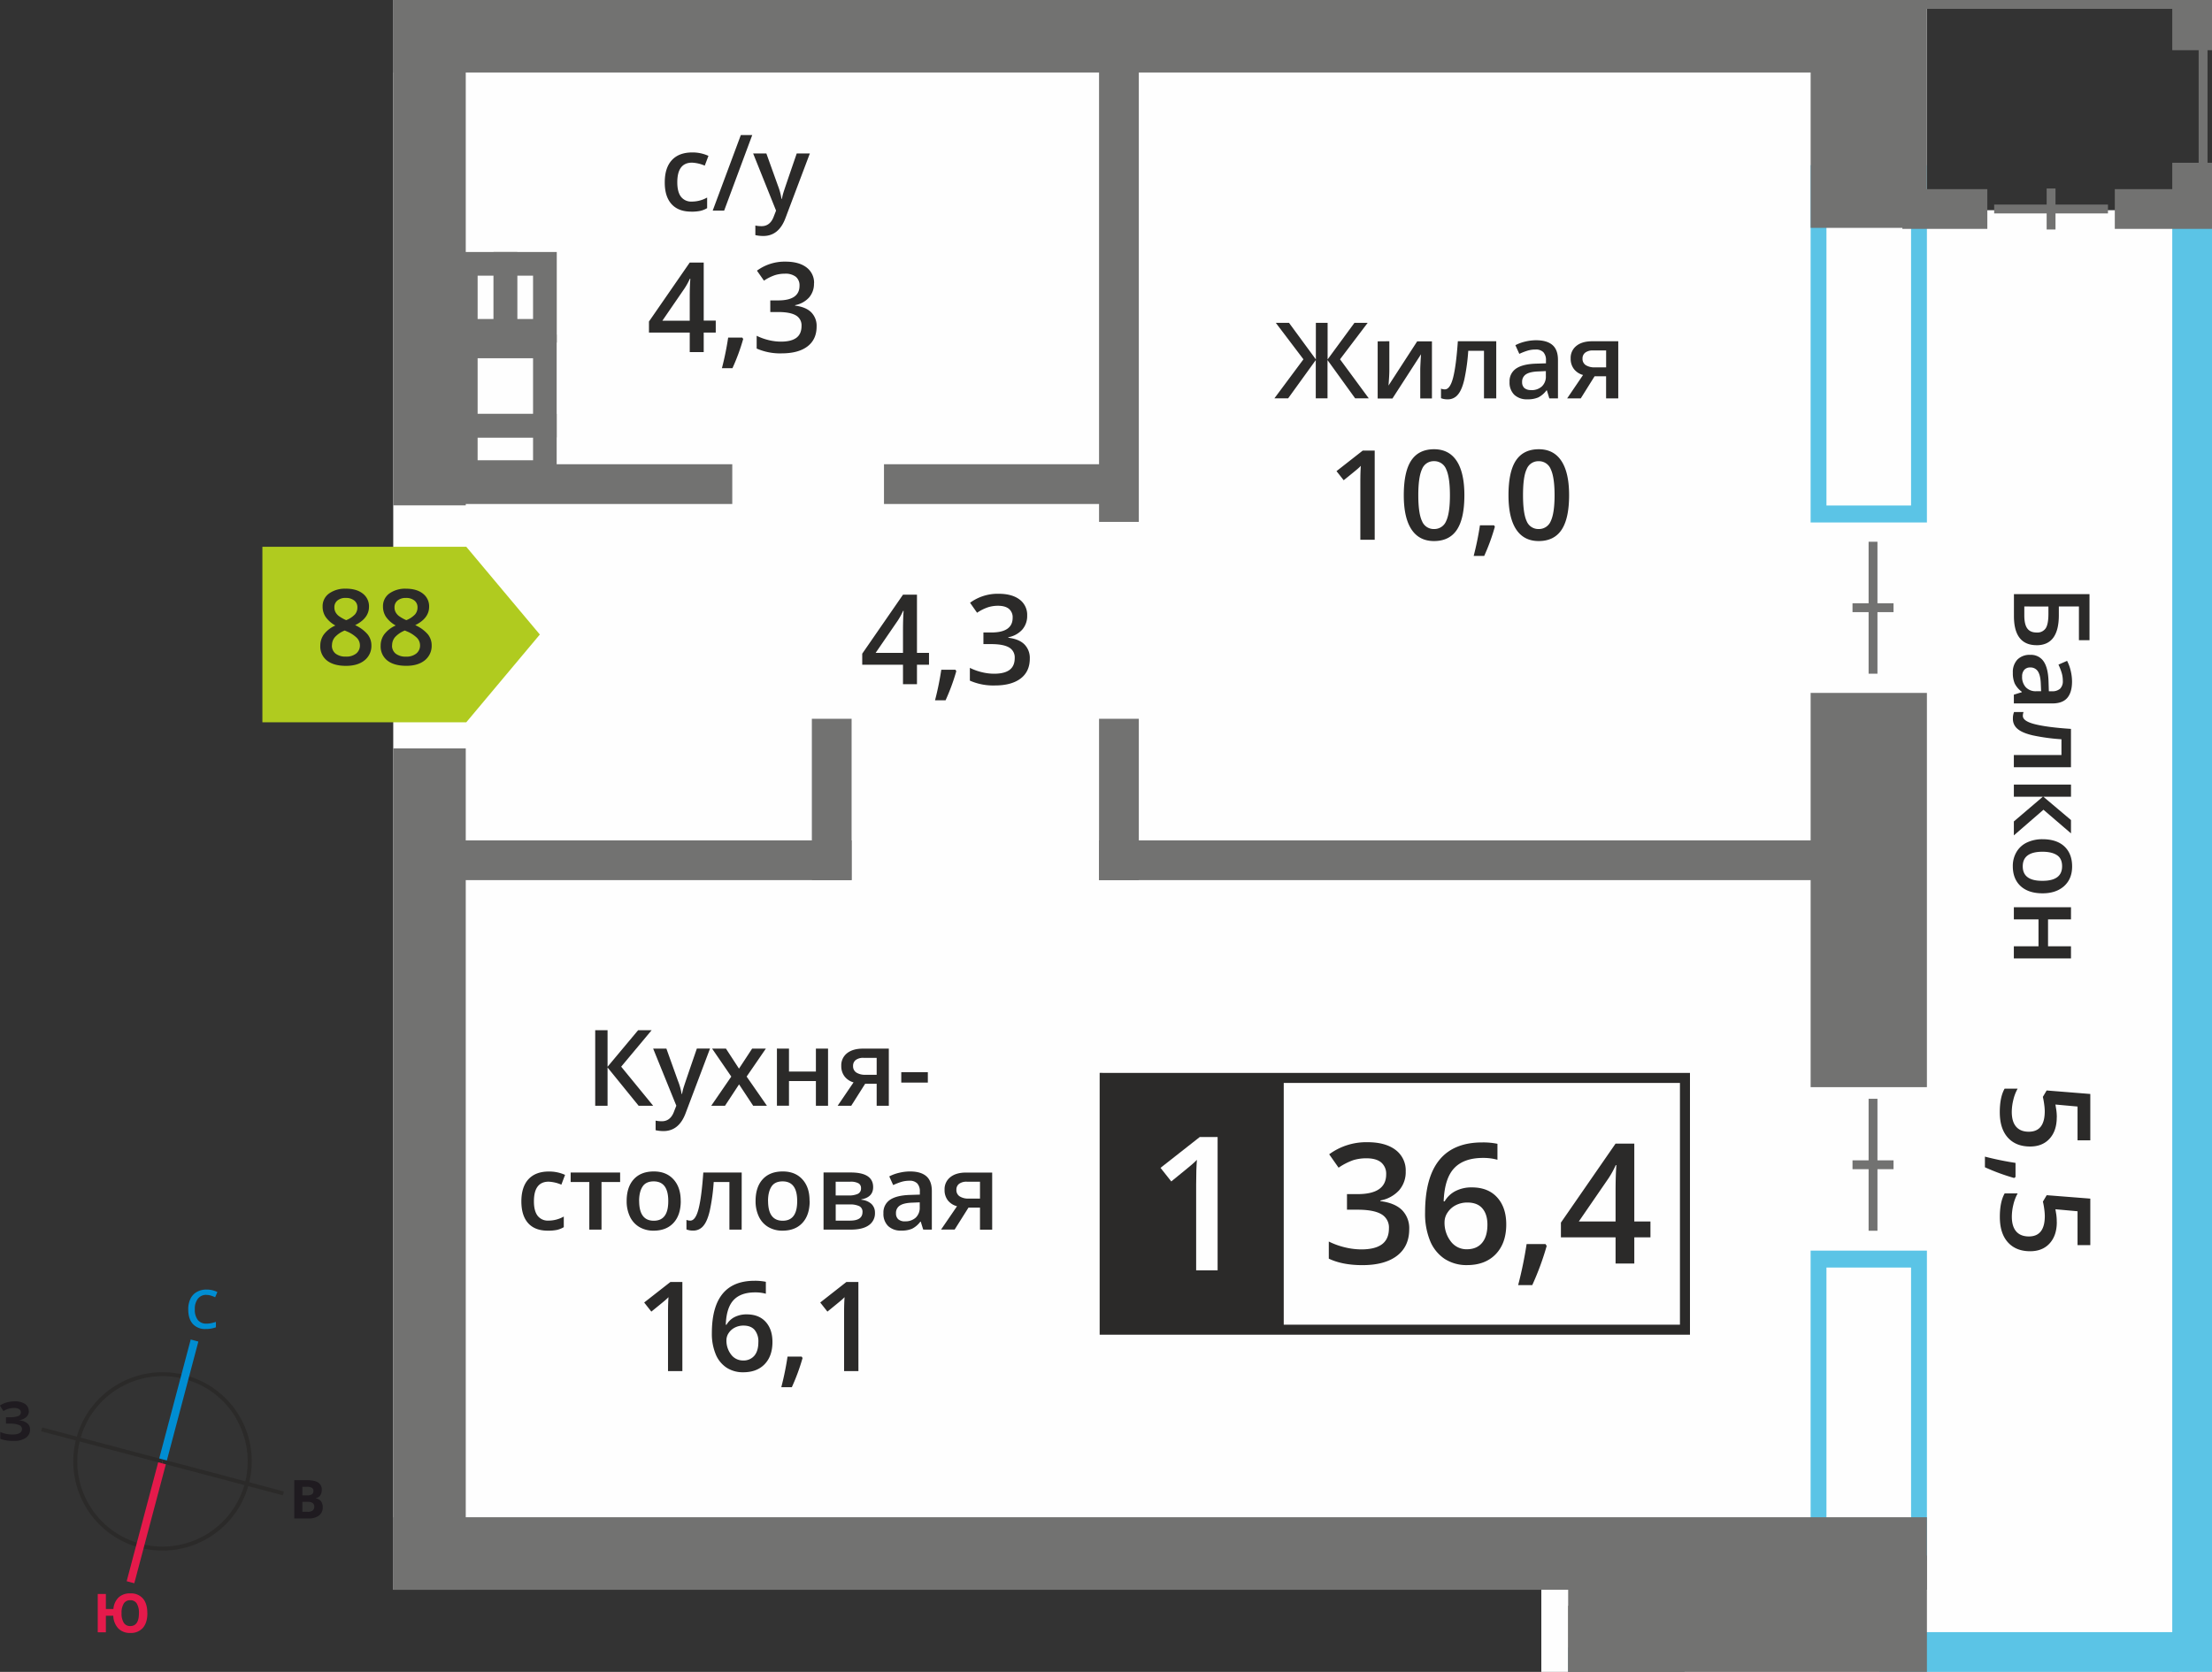 <svg id="Layer_1" data-name="Layer 1" xmlns="http://www.w3.org/2000/svg" width="1200" height="907.14" viewBox="0 0 1200 907.14">
  <rect x="0" y="0" width="1200" height="907.14" fill="#333333" stroke="none"/>
  <defs>
    <style>
      .cls-1, .cls-7 {
        fill: #fefefe;
      }

      .cls-2 {
        fill: #727271;
      }

      .cls-3, .cls-4 {
        fill: #5bc4e6;
      }

      .cls-4, .cls-5, .cls-7, .cls-8 {
        fill-rule: evenodd;
      }

      .cls-5, .cls-6 {
        fill: #2b2a29;
      }

      .cls-8 {
        fill: #b0cb1f;
      }

      .cls-9 {
        fill: #008dd2;
      }

      .cls-10 {
        fill: #e51a4b;
      }

      .cls-11 {
        fill: #1f1b20;
      }
    </style>
  </defs>
  <rect class="cls-1" x="213.33" width="832.01" height="862.57"/>
  <rect class="cls-1" x="836.16" y="114.06" width="363.84" height="793.08"/>
  <rect class="cls-2" x="1027.9" width="172.1" height="4.8"/>
  <path class="cls-2" d="M575.47,596.18a2.72,2.72,0,0,1,0-5.43H712.4a2.72,2.72,0,0,1,0,5.43Z" transform="translate(469.18 309.57)"/>
  <path class="cls-2" d="M575.47,585.33a2.72,2.72,0,0,1,0-5.43H712.4a2.72,2.72,0,0,1,0,5.43Z" transform="translate(469.18 309.57)"/>
  <rect class="cls-3" x="1178.44" y="119.73" width="21.56" height="787.41"/>
  <rect class="cls-3" x="1019.54" y="885.58" width="162.68" height="21.57"/>
  <path class="cls-4" d="M567.56,527.8V378.18h-45.9V527.8ZM576.16,369V537H513.07V369Z" transform="translate(469.18 309.57)"/>
  <polygon class="cls-4" points="913.81 893.91 913.81 907.14 905.21 907.14 905.21 903.12 859.31 903.12 859.31 907.14 850.72 907.14 850.72 893.91 913.81 893.91"/>
  <path class="cls-4" d="M567.56-35.29V-210.74h-45.9V-35.29Zm8.6-184.66V-26.07H513.07V-219.95Z" transform="translate(469.18 309.57)"/>
  <rect class="cls-2" x="850.72" y="844.06" width="194.63" height="63.08"/>
  <rect class="cls-2" x="242.01" y="455.98" width="219.98" height="21.56"/>
  <rect class="cls-2" x="596.23" y="455.98" width="396.03" height="21.56"/>
  <rect class="cls-2" x="217.61" y="251.89" width="179.64" height="21.57"/>
  <rect class="cls-2" x="479.56" y="251.89" width="129.84" height="21.57"/>
  <rect class="cls-2" x="213.33" width="39.34" height="274.2"/>
  <rect class="cls-2" x="213.33" y="406.07" width="39.34" height="456.5"/>
  <rect class="cls-2" x="213.33" width="777.97" height="39.34"/>
  <rect class="cls-2" x="213.33" y="823.23" width="832.01" height="39.34"/>
  <rect class="cls-2" x="982.26" width="63.08" height="123.63"/>
  <rect class="cls-2" x="982.26" y="375.96" width="63.08" height="213.91"/>
  <rect class="cls-2" x="850.72" y="871.25" width="63.08" height="35.89"/>
  <rect class="cls-2" x="440.43" y="390" width="21.56" height="87.55"/>
  <rect class="cls-2" x="596.23" y="390" width="21.57" height="87.55"/>
  <rect class="cls-2" x="596.23" width="21.57" height="15.26"/>
  <rect class="cls-2" x="596.23" y="18.12" width="21.57" height="265.05"/>
  <rect class="cls-2" x="1013.71" y="293.94" width="4.8" height="71.6"/>
  <rect class="cls-2" x="1004.98" y="327.33" width="22.25" height="4.8"/>
  <rect class="cls-2" x="1013.71" y="596.18" width="4.8" height="71.6"/>
  <rect class="cls-2" x="1004.98" y="629.58" width="22.25" height="4.8"/>
  <rect class="cls-2" x="1178.44" width="21.56" height="27.23"/>
  <rect class="cls-2" x="1178.44" y="88.31" width="21.56" height="28.59"/>
  <rect class="cls-2" x="1032.03" y="102.62" width="46.09" height="21.56"/>
  <rect class="cls-2" x="1147.27" y="102.62" width="52.73" height="21.56"/>
  <path class="cls-2" d="M728.39-220.19a2.41,2.41,0,0,1-2.4,2.4,2.41,2.41,0,0,1-2.41-2.4v-65.07a2.41,2.41,0,0,1,2.41-2.41,2.41,2.41,0,0,1,2.4,2.41Z" transform="translate(469.18 309.57)"/>
  <rect class="cls-2" x="1081.83" y="111" width="61.73" height="4.8"/>
  <rect class="cls-2" x="1110.3" y="102.27" width="4.8" height="22.25"/>
  <path class="cls-5" d="M-3.49,434.37h-7.78V403.12q0-5.6.27-8.87c-.51.52-1.13,1.11-1.88,1.75s-3.21,2.67-7.43,6.09l-3.9-4.94L-10,386h6.49Zm-30.3-7.11a112,112,0,0,1-5.83,15.85h-5.71a162.6,162.6,0,0,0,3.39-16.61h7.65Zm-32.33,1.34A7.6,7.6,0,0,0-59.94,426c1.44-1.72,2.17-4.18,2.17-7.38a9.76,9.76,0,0,0-2-6.56c-1.36-1.6-3.4-2.39-6.11-2.39a10.06,10.06,0,0,0-4.64,1.08,8.6,8.6,0,0,0-3.34,2.94,6.92,6.92,0,0,0-1.23,3.83,12.33,12.33,0,0,0,2.53,7.87A7.94,7.94,0,0,0-66.12,428.6ZM-83,413.76q0-28.39,23.14-28.4a28.92,28.92,0,0,1,6.15.56v6.47a20.78,20.78,0,0,0-5.83-.73q-7.77,0-11.68,4.17t-4.23,13.39h.39a10.69,10.69,0,0,1,4.37-4.16,14.11,14.11,0,0,1,6.62-1.47c4.4,0,7.81,1.35,10.26,4.05s3.68,6.33,3.68,10.94q0,7.64-4.25,12.05C-57.22,433.57-61.08,435-66,435a16.2,16.2,0,0,1-9-2.49,15.88,15.88,0,0,1-5.91-7.29A28.89,28.89,0,0,1-83,413.76Zm-16,20.61h-7.79V403.12q0-5.6.27-8.87c-.51.52-1.13,1.11-1.87,1.75s-3.21,2.67-7.44,6.09l-3.89-4.94L-105.47,386H-99ZM49.66,336a4,4,0,0,0,1.81,3.58,8.66,8.66,0,0,0,4.85,1.19h6.14V331.6H55.29a6.66,6.66,0,0,0-4.16,1.15A3.92,3.92,0,0,0,49.66,336Zm-.95,21.58H41.34L50,344.91A9.25,9.25,0,0,1,45,341.7,9,9,0,0,1,43.25,336a8.26,8.26,0,0,1,3.14-6.88c2.08-1.66,4.94-2.48,8.56-2.48H69.07v31H62.46V345.66H56.22Zm-26.87-4.48a8.15,8.15,0,0,0,5.76-2,7.32,7.32,0,0,0,2.17-5.63V342.8l-4,.17c-3.1.1-5.36.63-6.76,1.56a4.69,4.69,0,0,0-2.12,4.24A4.17,4.17,0,0,0,18.14,352,5.34,5.34,0,0,0,21.84,353.12Zm9.81,4.48-1.32-4.3H30.1a12.64,12.64,0,0,1-4.51,3.85,14.26,14.26,0,0,1-5.82,1,9.85,9.85,0,0,1-7.13-2.46,9.24,9.24,0,0,1-2.56-7,8.2,8.2,0,0,1,3.55-7.23q3.57-2.43,10.84-2.66l5.36-.17V337a6.31,6.31,0,0,0-1.39-4.45,5.63,5.63,0,0,0-4.3-1.47,15.1,15.1,0,0,0-4.57.69,35.28,35.28,0,0,0-4.2,1.66l-2.13-4.7a22.49,22.49,0,0,1,5.52-2,25.3,25.3,0,0,1,5.65-.69c4,0,6.93.86,8.93,2.58s3,4.42,3,8.1V357.6ZM-2.09,335.11a2.84,2.84,0,0,0-1.45-2.68,8.8,8.8,0,0,0-4.29-.83h-8v7.47h7a11.59,11.59,0,0,0,5-.86A3.14,3.14,0,0,0-2.09,335.11Zm.81,13A3.32,3.32,0,0,0-3,344.88a11.42,11.42,0,0,0-5.21-.94h-7.6v8.78h7.76Q-1.28,352.72-1.28,348.07ZM4.5,334.54q0,5.49-6.42,6.65v.22a9.19,9.19,0,0,1,5.49,2.26,6.42,6.42,0,0,1,1.91,4.8,7.77,7.77,0,0,1-3.35,6.76q-3.34,2.37-9.74,2.37h-14.8v-31H-7.67Q4.49,326.61,4.5,334.54Zm-57,7.51q0,10.72,7.93,10.73t7.86-10.73q0-10.62-7.9-10.62c-2.78,0-4.78.92-6,2.75S-52.53,338.63-52.53,342.05Zm22.57,0q0,7.6-3.9,11.86t-10.84,4.26a14.92,14.92,0,0,1-7.68-1.95,13,13,0,0,1-5.14-5.65,19.28,19.28,0,0,1-1.79-8.52q0-7.55,3.87-11.78t10.9-4.23q6.74,0,10.66,4.33T-30,342.05Zm-36.9,15.55h-6.65V331.78H-82a108.12,108.12,0,0,1-2.13,15.58c-.88,3.74-2,6.46-3.47,8.18a6.88,6.88,0,0,1-5.56,2.58,9.37,9.37,0,0,1-3.62-.62v-5.17a5.93,5.93,0,0,0,2.08.39c1.91,0,3.4-2.14,4.5-6.42s1.94-10.85,2.56-19.69h20.83Zm-55.61-15.55q0,10.72,7.93,10.73t7.86-10.73q0-10.62-7.9-10.62c-2.78,0-4.78.92-6,2.75S-122.47,338.63-122.47,342.05Zm22.57,0q0,7.6-3.9,11.86t-10.84,4.26a14.92,14.92,0,0,1-7.68-1.95,13,13,0,0,1-5.14-5.65,19.28,19.28,0,0,1-1.79-8.52q0-7.55,3.87-11.78t10.9-4.23q6.74,0,10.66,4.33T-99.9,342.05Zm-32.89-15.44v5.17h-10.1V357.6h-6.62V331.78H-159.6v-5.17ZM-172,358.17c-4.69,0-8.25-1.36-10.69-4.11s-3.65-6.66-3.65-11.78,1.27-9.23,3.83-12,6.22-4.2,11.05-4.2a20.79,20.79,0,0,1,8.82,1.82l-2,5.31a19.93,19.93,0,0,0-6.89-1.62q-8,0-8,10.67c0,3.47.67,6.09,2,7.82a6.94,6.94,0,0,0,5.87,2.63,16.8,16.8,0,0,0,8.33-2.2v5.76a12.93,12.93,0,0,1-3.77,1.5A23.34,23.34,0,0,1-172,358.17ZM19.76,277.82V272.2H34.17v5.62Zm-26.15-9a4,4,0,0,0,1.81,3.58,8.72,8.72,0,0,0,4.85,1.19H6.41v-9.19H-.76a6.66,6.66,0,0,0-4.16,1.15A3.92,3.92,0,0,0-6.39,268.81Zm-1,21.58h-7.37l8.63-12.69A9.32,9.32,0,0,1-11,274.49a9.11,9.11,0,0,1-1.79-5.73,8.29,8.29,0,0,1,3.14-6.88q3.14-2.47,8.57-2.48H13v31H6.41V278.45H.17Zm-33.77-31v12.45h14.6V259.4h6.59v31h-6.59V277h-14.6v13.37H-47.7v-31Zm-31.3,15.16-10.4-15.16h7.51l7.07,10.85,7.12-10.85h7.45l-10.42,15.16,11,15.83h-7.46l-7.65-11.6-7.62,11.6h-7.47Zm-42.38-15.16h7.18l6.3,17.57A33.52,33.52,0,0,1-99.4,284h.22a29,29,0,0,1,.92-3.74q.67-2.19,7.12-20.89H-84l-13.25,35.1q-3.62,9.66-12,9.66a19.38,19.38,0,0,1-4.26-.47v-5.2a15.67,15.67,0,0,0,3.39.34c3.17,0,5.41-1.84,6.69-5.52l1.15-2.92Zm0,31h-7.88l-16.86-20.77v20.77h-6.7v-41h6.7v19.84l16.58-19.84h7.34l-16.53,19.79Z" transform="translate(469.18 309.57)"/>
  <path class="cls-5" d="M357.05-40.89c0,6.59.67,11.3,2,14.13a6.79,6.79,0,0,0,6.51,4.23,6.86,6.86,0,0,0,6.54-4.3c1.37-2.87,2.07-7.56,2.07-14.06s-.7-11.19-2.07-14.09a6.86,6.86,0,0,0-6.54-4.35,6.78,6.78,0,0,0-6.51,4.27c-1.37,2.85-2,7.57-2,14.17m25,0q0,12.62-4.06,18.74T365.6-16q-8.09,0-12.26-6.32t-4.17-18.54q0-12.81,4.06-18.88t12.37-6.08q8.1,0,12.28,6.36T382.05-40.88ZM341.78-23.8A110.71,110.71,0,0,1,336-7.95h-5.71a166.12,166.12,0,0,0,3.4-16.61h7.65ZM300.24-40.89q0,9.89,2.05,14.13a6.77,6.77,0,0,0,6.5,4.23,6.87,6.87,0,0,0,6.55-4.3q2.06-4.3,2.06-14.06T315.34-55a6.88,6.88,0,0,0-6.55-4.35,6.76,6.76,0,0,0-6.5,4.27Q300.24-50.78,300.24-40.89Zm25,0q0,12.62-4.05,18.74T308.79-16q-8.07,0-12.25-6.32t-4.17-18.54q0-12.81,4.06-18.88t12.36-6.08c5.4,0,9.51,2.13,12.28,6.36S325.24-49,325.24-40.88ZM276.59-16.7H268.8V-47.94q0-5.6.27-8.87c-.51.52-1.12,1.11-1.87,1.75S264-52.4,259.77-49l-3.9-4.94L270.1-65.09h6.49ZM389.33-115a4,4,0,0,0,1.81,3.58,8.75,8.75,0,0,0,4.85,1.18h6.15v-9.18H395a6.62,6.62,0,0,0-4.16,1.15A3.92,3.92,0,0,0,389.33-115Zm-.95,21.58H381l8.62-12.69a9.31,9.31,0,0,1-4.93-3.21,9.06,9.06,0,0,1-1.79-5.74,8.25,8.25,0,0,1,3.14-6.87c2.08-1.66,4.94-2.48,8.56-2.48h14.12v31h-6.6V-105.4h-6.25Zm-26.87-4.48a8.13,8.13,0,0,0,5.76-2,7.25,7.25,0,0,0,2.17-5.62v-2.7l-4,.18c-3.1.1-5.35.63-6.76,1.55a4.74,4.74,0,0,0-2.12,4.25,4.17,4.17,0,0,0,1.23,3.22A5.34,5.34,0,0,0,361.51-97.94Zm9.81,4.48L370-97.77h-.22a12.6,12.6,0,0,1-4.52,3.86,14.26,14.26,0,0,1-5.82,1,9.85,9.85,0,0,1-7.13-2.46,9.24,9.24,0,0,1-2.56-7,8.19,8.19,0,0,1,3.56-7.23q3.56-2.43,10.83-2.66l5.36-.17V-114a6.31,6.31,0,0,0-1.39-4.45,5.62,5.62,0,0,0-4.3-1.47,14.69,14.69,0,0,0-4.56.69,35.43,35.43,0,0,0-4.21,1.66l-2.13-4.71a22.9,22.9,0,0,1,5.52-2,25.28,25.28,0,0,1,5.66-.68q5.93,0,8.92,2.58c2,1.71,3,4.42,3,8.1v20.88Zm-28.79,0h-6.65v-25.83h-8.54a107.71,107.71,0,0,1-2.13,15.58c-.88,3.75-2,6.47-3.47,8.18a6.86,6.86,0,0,1-5.56,2.59,9.37,9.37,0,0,1-3.62-.62v-5.17a5.93,5.93,0,0,0,2.08.39c1.91,0,3.4-2.14,4.5-6.43s1.94-10.84,2.56-19.68h20.83Zm-58-31v15.89c0,1.84-.16,4.57-.45,8.16l15.56-24h8v31h-6.34v-15.61c0-.86.06-2.25.16-4.17s.19-3.33.26-4.21l-15.5,24H278.2v-31Zm-46.6,9.8-15-19.79h7.17l14.57,19.85v-19.85h6.37v19.85l14.57-19.85h7.17l-15,19.79,15.6,21.19h-7.39l-15-20.77v20.77h-6.37v-20.77l-15,20.77h-7.45Z" transform="translate(469.18 309.57)"/>
  <path class="cls-5" d="M646.63,353.47q0,7.32-3.88,11.59t-10.57,4.27q-7.74,0-12.1-4.85t-4.36-13.79c0-5.4.87-9.67,2.62-12.75h7.06a23.72,23.72,0,0,0-2.35,6.16,28,28,0,0,0-.82,6.46q0,5.26,2.35,8t6.88,2.75q8.65,0,8.66-11.06a29,29,0,0,0-.31-3.85,40.27,40.27,0,0,0-.72-4l2.06-3.48,23.65,1.86V366h-6.92V347.64l-12-1.09c.12.77.28,1.71.46,2.82a27.86,27.86,0,0,1,.26,4.1m-23.12-23.88a111.5,111.5,0,0,1-15.85-5.83V318a165.39,165.39,0,0,0,16.6,3.4v7.65Zm23.12-32.94q0,7.32-3.88,11.59t-10.57,4.27q-7.74,0-12.1-4.85t-4.36-13.79c0-5.4.87-9.66,2.62-12.75h7.06a23.86,23.86,0,0,0-2.35,6.16,28.08,28.08,0,0,0-.82,6.46q0,5.26,2.35,8t6.88,2.74q8.65,0,8.66-11.06a28.75,28.75,0,0,0-.31-3.84,39.74,39.74,0,0,0-.72-4l2.06-3.48L664.8,284v25.16h-6.92V290.82l-12-1.09c.12.77.28,1.71.46,2.83A27.71,27.71,0,0,1,646.63,296.65Z" transform="translate(469.18 309.57)"/>
  <path class="cls-5" d="M-27.6-155.81a11.23,11.23,0,0,1-2.67,7.66A13.58,13.58,0,0,1-37.83-144v.26q5.84.74,8.74,3.63a10.35,10.35,0,0,1,2.92,7.7q0,7-4.94,10.78t-14,3.79a31.5,31.5,0,0,1-13.58-2.62v-6.92a31.44,31.44,0,0,0,6.52,2.35,28.48,28.48,0,0,0,6.63.82q5.63,0,8.41-2.09c1.85-1.39,2.78-3.53,2.78-6.45a6.15,6.15,0,0,0-3.08-5.7q-3.07-1.82-9.67-1.82h-4.2v-6.3h4.27q11.6,0,11.59-8a6,6,0,0,0-2-4.82,9.2,9.2,0,0,0-6-1.68,18,18,0,0,0-5.29.78,24.85,24.85,0,0,0-6,3l-3.8-5.42a25.31,25.31,0,0,1,15.45-4.9q7.32,0,11.43,3.14a10.33,10.33,0,0,1,4.1,8.67M-66-125.65a110.71,110.71,0,0,1-5.83,15.85h-5.71a162.6,162.6,0,0,0,3.39-16.61h7.65ZM-95-135.56v-12.15c0-4.33.11-7.86.33-10.63h-.26a37.91,37.91,0,0,1-2.92,5.3l-12,17.48Zm14.11,6.44h-6.53v10.58H-95v-10.58h-22.12v-6l22.12-32h7.58v31.51h6.53ZM-60.6-226.3h7.17l6.31,17.57a34.08,34.08,0,0,1,1.9,7.06H-45a29.66,29.66,0,0,1,.93-3.74q.68-2.19,7.11-20.89h7.12l-13.25,35.11q-3.61,9.65-12,9.66A19.45,19.45,0,0,1-59.4-182v-5.2a15.13,15.13,0,0,0,3.39.34q4.77,0,6.7-5.52l1.14-2.92Zm-.49-10-15.24,41h-6.21l15.26-41Zm-33.12,41.55q-7,0-10.69-4.12t-3.65-11.78q0-7.83,3.82-12t11-4.21A20.66,20.66,0,0,1-84.85-225l-2,5.3a20,20,0,0,0-6.9-1.62q-8,0-8,10.67c0,3.47.67,6.09,2,7.83a6.93,6.93,0,0,0,5.87,2.62,16.83,16.83,0,0,0,8.32-2.19v5.75a12.76,12.76,0,0,1-3.76,1.5A23.27,23.27,0,0,1-94.21-194.73Z" transform="translate(469.18 309.57)"/>
  <path class="cls-5" d="M88.06,24.4a11.2,11.2,0,0,1-2.68,7.66,13.5,13.5,0,0,1-7.56,4.13v.26q5.84.72,8.75,3.62a10.41,10.41,0,0,1,2.91,7.71c0,4.65-1.65,8.25-4.94,10.77s-8,3.8-14,3.8a31.49,31.49,0,0,1-13.57-2.62V52.8a30.59,30.59,0,0,0,6.51,2.35,28.06,28.06,0,0,0,6.64.83c3.74,0,6.55-.7,8.4-2.09s2.78-3.54,2.78-6.45a6.16,6.16,0,0,0-3.07-5.71q-3.09-1.81-9.67-1.82H64.32v-6.3h4.27q11.59,0,11.59-8a5.92,5.92,0,0,0-2-4.81c-1.34-1.12-3.33-1.69-6-1.69a18,18,0,0,0-5.3.79,24.72,24.72,0,0,0-6,3l-3.81-5.42A25.32,25.32,0,0,1,72.52,12.6q7.32,0,11.44,3.14a10.32,10.32,0,0,1,4.1,8.66M49.61,54.57a110.66,110.66,0,0,1-5.83,15.84H38.07a165.39,165.39,0,0,0,3.4-16.6h7.65ZM20.69,44.66V32.5c0-4.32.12-7.86.33-10.63h-.26a37.7,37.7,0,0,1-2.91,5.3l-12,17.49ZM34.8,51.1H28.27V61.67H20.69V51.1H-1.42v-6l22.11-32h7.58V44.66H34.8Z" transform="translate(469.18 309.57)"/>
  <rect class="cls-1" x="599.28" y="584.83" width="317.52" height="136.65"/>
  <path class="cls-6" d="M442.18,278H132.81V409.19H442.18Zm-312.09-5.43H447.62V414.63H127.38V272.54Z" transform="translate(469.18 309.57)"/>
  <path class="cls-5" d="M407.26,353.17V336.88c0-5.8.15-10.54.44-14.25h-.35a50.46,50.46,0,0,1-3.9,7.1l-16.12,23.44Zm18.92,8.63h-8.76V376H407.26V361.8H377.61v-8l29.65-42.87h10.16v42.25h8.76Zm-56.29,4.65a150,150,0,0,1-7.82,21.25h-7.66A219.18,219.18,0,0,0,359,365.44h10.25Zm-43.35,1.81q5.38,0,8.29-3.47t2.91-9.89c0-3.74-.91-6.66-2.73-8.8s-4.56-3.2-8.19-3.2a13.72,13.72,0,0,0-6.23,1.44,11.64,11.64,0,0,0-4.48,4,9.27,9.27,0,0,0-1.63,5.13A16.47,16.47,0,0,0,317.87,364,10.6,10.6,0,0,0,326.54,368.26Zm-22.62-19.9q0-38.07,31-38.07a38.67,38.67,0,0,1,8.26.75v8.66a28.22,28.22,0,0,0-7.82-1q-10.42,0-15.66,5.58T314,342.27h.53a14.33,14.33,0,0,1,5.86-5.58,18.9,18.9,0,0,1,8.87-2c5.89,0,10.46,1.8,13.75,5.42s4.94,8.49,4.94,14.67c0,6.82-1.91,12.19-5.71,16.15s-9,5.92-15.55,5.92a21.8,21.8,0,0,1-12.12-3.35,21.43,21.43,0,0,1-7.92-9.77A38.69,38.69,0,0,1,303.92,348.36ZM293.41,326a15,15,0,0,1-3.59,10.27,18.13,18.13,0,0,1-10.13,5.52v.35q7.81,1,11.72,4.86a14,14,0,0,1,3.91,10.33c0,6.24-2.21,11.07-6.62,14.45s-10.68,5.09-18.81,5.09c-7.19,0-13.27-1.17-18.2-3.52v-9.28a41.51,41.51,0,0,0,8.74,3.15,38.06,38.06,0,0,0,8.88,1.11q7.54,0,11.27-2.81t3.73-8.64a8.25,8.25,0,0,0-4.12-7.65c-2.76-1.62-7.07-2.44-13-2.44h-5.64v-8.45h5.73q15.53,0,15.53-10.73a8,8,0,0,0-2.71-6.46q-2.7-2.25-8-2.25a24.46,24.46,0,0,0-7.11,1A34,34,0,0,0,257,324l-5.1-7.27a34,34,0,0,1,20.72-6.56q9.81,0,15.32,4.21A13.83,13.83,0,0,1,293.41,326Z" transform="translate(469.18 309.57)"/>
  <rect class="cls-6" x="599.28" y="584.83" width="97.14" height="136.65"/>
  <path class="cls-7" d="M191.37,379.7H179.73V333c0-5.57.14-10,.41-13.25-.76.77-1.69,1.65-2.81,2.61s-4.79,4-11.1,9.1l-5.83-7.37,21.27-16.72h9.7Z" transform="translate(469.18 309.57)"/>
  <polygon class="cls-8" points="252.97 296.67 252.97 296.69 272.9 320.48 292.86 344.28 272.9 368.09 252.97 391.88 252.97 391.89 252.95 391.89 142.35 391.89 142.35 296.67 252.95 296.67 252.97 296.67"/>
  <path class="cls-5" d="M-249,14.87a6.85,6.85,0,0,0-4.49,1.39A4.59,4.59,0,0,0-255.16,20a5.4,5.4,0,0,0,.62,2.6,6.63,6.63,0,0,0,1.78,2.07,20.86,20.86,0,0,0,4,2.25,13.11,13.11,0,0,0,4.73-3.11A5.71,5.71,0,0,0-242.68,20a4.56,4.56,0,0,0-1.71-3.75A7,7,0,0,0-249,14.87m-7.5,25.72a5.44,5.44,0,0,0,2,4.51,8.7,8.7,0,0,0,5.53,1.61A8.49,8.49,0,0,0-243.31,45a5.53,5.53,0,0,0,2-4.51,5.79,5.79,0,0,0-1.83-4.13,17.3,17.3,0,0,0-5.59-3.47l-.8-.36a14.42,14.42,0,0,0-5.31,3.56A6.76,6.76,0,0,0-256.46,40.59Zm7.56-30.74c3.87,0,6.93.88,9.18,2.66a8.61,8.61,0,0,1,3.38,7.12q0,6.27-7.54,10A19.4,19.4,0,0,1-237,34.67a9.57,9.57,0,0,1,2,5.92,10,10,0,0,1-3.71,8.1q-3.72,3-10,3-6.65,0-10.3-2.84a9.65,9.65,0,0,1-3.66-8.08,10.35,10.35,0,0,1,1.92-6.12,15.83,15.83,0,0,1,6.26-4.85,15.76,15.76,0,0,1-5.33-4.72,10.09,10.09,0,0,1-1.59-5.57A8.4,8.4,0,0,1-258,12.48,14.67,14.67,0,0,1-248.9,9.85Zm-32.68,5a6.83,6.83,0,0,0-4.49,1.39A4.56,4.56,0,0,0-287.78,20a5.4,5.4,0,0,0,.62,2.6,6.63,6.63,0,0,0,1.78,2.07,21,21,0,0,0,4,2.25,13.26,13.26,0,0,0,4.74-3.11A5.71,5.71,0,0,0-275.3,20,4.54,4.54,0,0,0-277,16.26,7,7,0,0,0-281.58,14.87Zm-7.5,25.72a5.43,5.43,0,0,0,2,4.51,8.75,8.75,0,0,0,5.54,1.61A8.49,8.49,0,0,0-275.93,45a5.56,5.56,0,0,0,2-4.51,5.76,5.76,0,0,0-1.84-4.13,17.24,17.24,0,0,0-5.58-3.47l-.81-.36a14.46,14.46,0,0,0-5.3,3.56A6.76,6.76,0,0,0-289.08,40.59Zm7.56-30.74c3.87,0,6.92.88,9.18,2.66A8.6,8.6,0,0,1-269,19.63c0,4.18-2.5,7.51-7.53,10a19.4,19.4,0,0,1,6.83,5.06,9.57,9.57,0,0,1,2,5.92,9.94,9.94,0,0,1-3.72,8.1q-3.7,3-10.05,3c-4.43,0-7.85-.95-10.29-2.84a9.65,9.65,0,0,1-3.66-8.08,10.35,10.35,0,0,1,1.92-6.12,15.87,15.87,0,0,1,6.25-4.85,15.81,15.81,0,0,1-5.32-4.72,10,10,0,0,1-1.59-5.57,8.42,8.42,0,0,1,3.48-7.07A14.72,14.72,0,0,1-281.52,9.85Z" transform="translate(469.18 309.57)"/>
  <path class="cls-5" d="M654.32,189.28H641.87v14.59h12.45v6.59h-31v-6.59h13.38V189.28H623.33v-6.59h31Zm-15.43-36.71q-10.74,0-10.74,7.93t10.74,7.85q10.61,0,10.61-7.9c0-2.78-.92-4.78-2.74-6S642.3,152.57,638.89,152.57Zm0,22.56q-7.6,0-11.87-3.89c-2.83-2.61-4.26-6.22-4.26-10.85a14.82,14.82,0,0,1,2-7.68,12.92,12.92,0,0,1,5.64-5.14,19.29,19.29,0,0,1,8.53-1.79c5,0,9,1.3,11.77,3.87s4.24,6.22,4.24,10.9q0,6.73-4.34,10.66C647.68,173.82,643.78,175.13,638.89,175.13Zm15.43-39.76v7.23l-14.93-12.82-16.06,13.91v-7.56l15.72-13.41H623.33v-6.59h31v6.59h-15Zm-31-28.64v-6.65h25.83V91.54a106.75,106.75,0,0,1-15.58-2.12c-3.74-.88-6.47-2-8.18-3.47a6.89,6.89,0,0,1-2.58-5.57,9.4,9.4,0,0,1,.62-3.62h5.16a5.93,5.93,0,0,0-.39,2.08c0,1.91,2.14,3.4,6.43,4.5s10.85,2,19.68,2.57v20.82Zm4.48-49.18a8.15,8.15,0,0,0,2,5.76,7.3,7.3,0,0,0,5.62,2.17h2.7l-.17-4c-.11-3.1-.64-5.36-1.56-6.76a4.71,4.71,0,0,0-4.25-2.13A4.14,4.14,0,0,0,629,53.85,5.29,5.29,0,0,0,627.81,57.55Zm-4.48,9.8L627.64,66v-.23a12.58,12.58,0,0,1-3.86-4.51,14.26,14.26,0,0,1-1-5.82,9.81,9.81,0,0,1,2.47-7.13,9.22,9.22,0,0,1,7-2.56,8.19,8.19,0,0,1,7.23,3.55q2.44,3.57,2.66,10.84l.17,5.36h1.66a6.33,6.33,0,0,0,4.45-1.39,5.67,5.67,0,0,0,1.47-4.3,14.8,14.8,0,0,0-.7-4.57,33.66,33.66,0,0,0-1.66-4.2L652.2,49a22.75,22.75,0,0,1,2,5.52,25.24,25.24,0,0,1,.69,5.65q0,5.92-2.59,8.93c-1.71,2-4.42,3-8.1,3H623.33ZM629,19.5v4.82c0,3.21.52,5.57,1.59,7.06s2.75,2.24,5.1,2.24a5.42,5.42,0,0,0,4.89-2.26c1-1.5,1.5-4.12,1.5-7.85v-4Zm6.71,21q-12.33,0-12.34-15.81V12.79h41v25h-5.74V19.5h-10.9v4.87Q647.67,40.51,635.67,40.52Z" transform="translate(469.18 309.57)"/>
  <path class="cls-2" d="M-201.42-136.48h-8.65V-160h8.65Zm-15.05,12.81h27.86v-49.17h-34.26v49.17Z" transform="translate(469.18 309.57)"/>
  <path class="cls-2" d="M-195-123.67h27.86v-49.17h-34.27v49.17Zm15-12.81h-8.65V-160H-180Z" transform="translate(469.18 309.57)"/>
  <path class="cls-2" d="M-173.59-128h-49.28v55.79h55.68V-128Zm-36.48,12.81H-180V-85h-30.07Z" transform="translate(469.18 309.57)"/>
  <path class="cls-2" d="M-180-59.83h-30.07V-72.21H-180ZM-216.47-47h49.28V-85h-55.68v38Z" transform="translate(469.18 309.57)"/>
  <path class="cls-6" d="M-341,460.12a46.13,46.13,0,0,0-28.14-21.47,46.09,46.09,0,0,0-35.08,4.72,46.08,46.08,0,0,0-21.47,28.14A46.09,46.09,0,0,0-421,506.59a46.08,46.08,0,0,0,28.14,21.47l.06,0a46.13,46.13,0,0,0,35-4.74,46.1,46.1,0,0,0,21.47-28.14v0a46.13,46.13,0,0,0-4.73-35m-27.59-23.55A48.25,48.25,0,0,1-339.17,459a48.22,48.22,0,0,1,4.93,36.71l0,.09A48.29,48.29,0,0,1-356.7,525.2a48.27,48.27,0,0,1-36.71,4.94l-.09,0a48.22,48.22,0,0,1-29.36-22.44A48.29,48.29,0,0,1-427.8,471a48.23,48.23,0,0,1,22.47-29.44A48.27,48.27,0,0,1-368.62,436.57Z" transform="translate(469.18 309.57)"/>
  <polygon class="cls-9" points="107.61 727.9 90.24 793.48 86.09 792.37 103.46 726.79 107.61 727.9"/>
  <polygon class="cls-10" points="68.72 857.94 86.09 792.37 90.24 793.48 72.86 859.05 68.72 857.94"/>
  <polygon class="cls-6" points="22.87 774.51 88.44 791.89 87.89 793.96 22.31 776.59 22.87 774.51"/>
  <polygon class="cls-6" points="153.46 811.33 87.89 793.96 88.44 791.89 154.01 809.26 153.46 811.33"/>
  <path class="cls-9" d="M-357.2,393a5.63,5.63,0,0,0-4.61,2.08,8.9,8.9,0,0,0-1.68,5.74,8.92,8.92,0,0,0,1.62,5.79,5.68,5.68,0,0,0,4.67,2,12,12,0,0,0,2.57-.26c.83-.17,1.69-.4,2.58-.67v2.92a15.6,15.6,0,0,1-5.55.93,8.86,8.86,0,0,1-7-2.77q-2.46-2.77-2.46-7.93a12.87,12.87,0,0,1,1.19-5.68,8.39,8.39,0,0,1,3.44-3.72,10.37,10.37,0,0,1,5.29-1.3,13.12,13.12,0,0,1,5.89,1.33l-1.22,2.84a17,17,0,0,0-2.23-.88,8.09,8.09,0,0,0-2.48-.38" transform="translate(469.18 309.57)"/>
  <path class="cls-10" d="M-403.23,565.68a9.39,9.39,0,0,0,1.2,5.25,4,4,0,0,0,3.49,1.78c3.15,0,4.73-2.35,4.73-7a9.62,9.62,0,0,0-1.18-5.25,3.91,3.91,0,0,0-3.5-1.78,4,4,0,0,0-3.54,1.78,9.44,9.44,0,0,0-1.2,5.25m14,0c0,3.43-.8,6.06-2.39,7.93a8.58,8.58,0,0,1-6.89,2.8A8.74,8.74,0,0,1-405,574a10.65,10.65,0,0,1-2.74-6.9h-4v9h-4.41V555.3h4.41v8.16h4.08a9.82,9.82,0,0,1,2.83-6.3,8.93,8.93,0,0,1,6.33-2.18,8.51,8.51,0,0,1,6.87,2.79Q-389.25,560.56-389.26,565.68Z" transform="translate(469.18 309.57)"/>
  <path class="cls-11" d="M-305.13,505.28v5.42h2.88a4.2,4.2,0,0,0,2.69-.7,2.52,2.52,0,0,0,.87-2.13c0-1.72-1.23-2.59-3.7-2.59Zm0-3.5h2.57a4.79,4.79,0,0,0,2.6-.55,2.11,2.11,0,0,0,.8-1.85,1.85,1.85,0,0,0-.87-1.72,5.7,5.7,0,0,0-2.77-.52h-2.33Zm-4.41-8.25h6.48c2.95,0,5.1.41,6.43,1.25a4.4,4.4,0,0,1,2,4,5.08,5.08,0,0,1-.87,3.06,3.5,3.5,0,0,1-2.33,1.44v.14a4.62,4.62,0,0,1,2.85,1.65,5.34,5.34,0,0,1,.88,3.22,5.3,5.3,0,0,1-2.06,4.44,8.85,8.85,0,0,1-5.59,1.6h-7.79Z" transform="translate(469.18 309.57)"/>
  <path class="cls-11" d="M-453.52,456a4.3,4.3,0,0,1-1.42,3.32A7,7,0,0,1-458.8,461v.08a7.82,7.82,0,0,1,4.39,1.59,4.19,4.19,0,0,1,1.53,3.37,5.27,5.27,0,0,1-2.32,4.54,10.86,10.86,0,0,1-6.45,1.67,19.72,19.72,0,0,1-7.36-1.13v-3.71a13.63,13.63,0,0,0,3.14,1,17.29,17.29,0,0,0,3.37.36q5.25,0,5.25-3.06a2.34,2.34,0,0,0-1.68-2.12,13.06,13.06,0,0,0-5-.74h-2v-3.44h1.76a13.44,13.44,0,0,0,4.81-.63,2.14,2.14,0,0,0,1.5-2.08,2,2,0,0,0-.94-1.7,5.17,5.17,0,0,0-2.84-.63,10.62,10.62,0,0,0-5.67,1.69l-1.92-3a13.08,13.08,0,0,1,3.77-1.72,16.53,16.53,0,0,1,4.43-.55,9.34,9.34,0,0,1,5.43,1.42,4.36,4.36,0,0,1,2,3.74" transform="translate(469.18 309.57)"/>
</svg>
